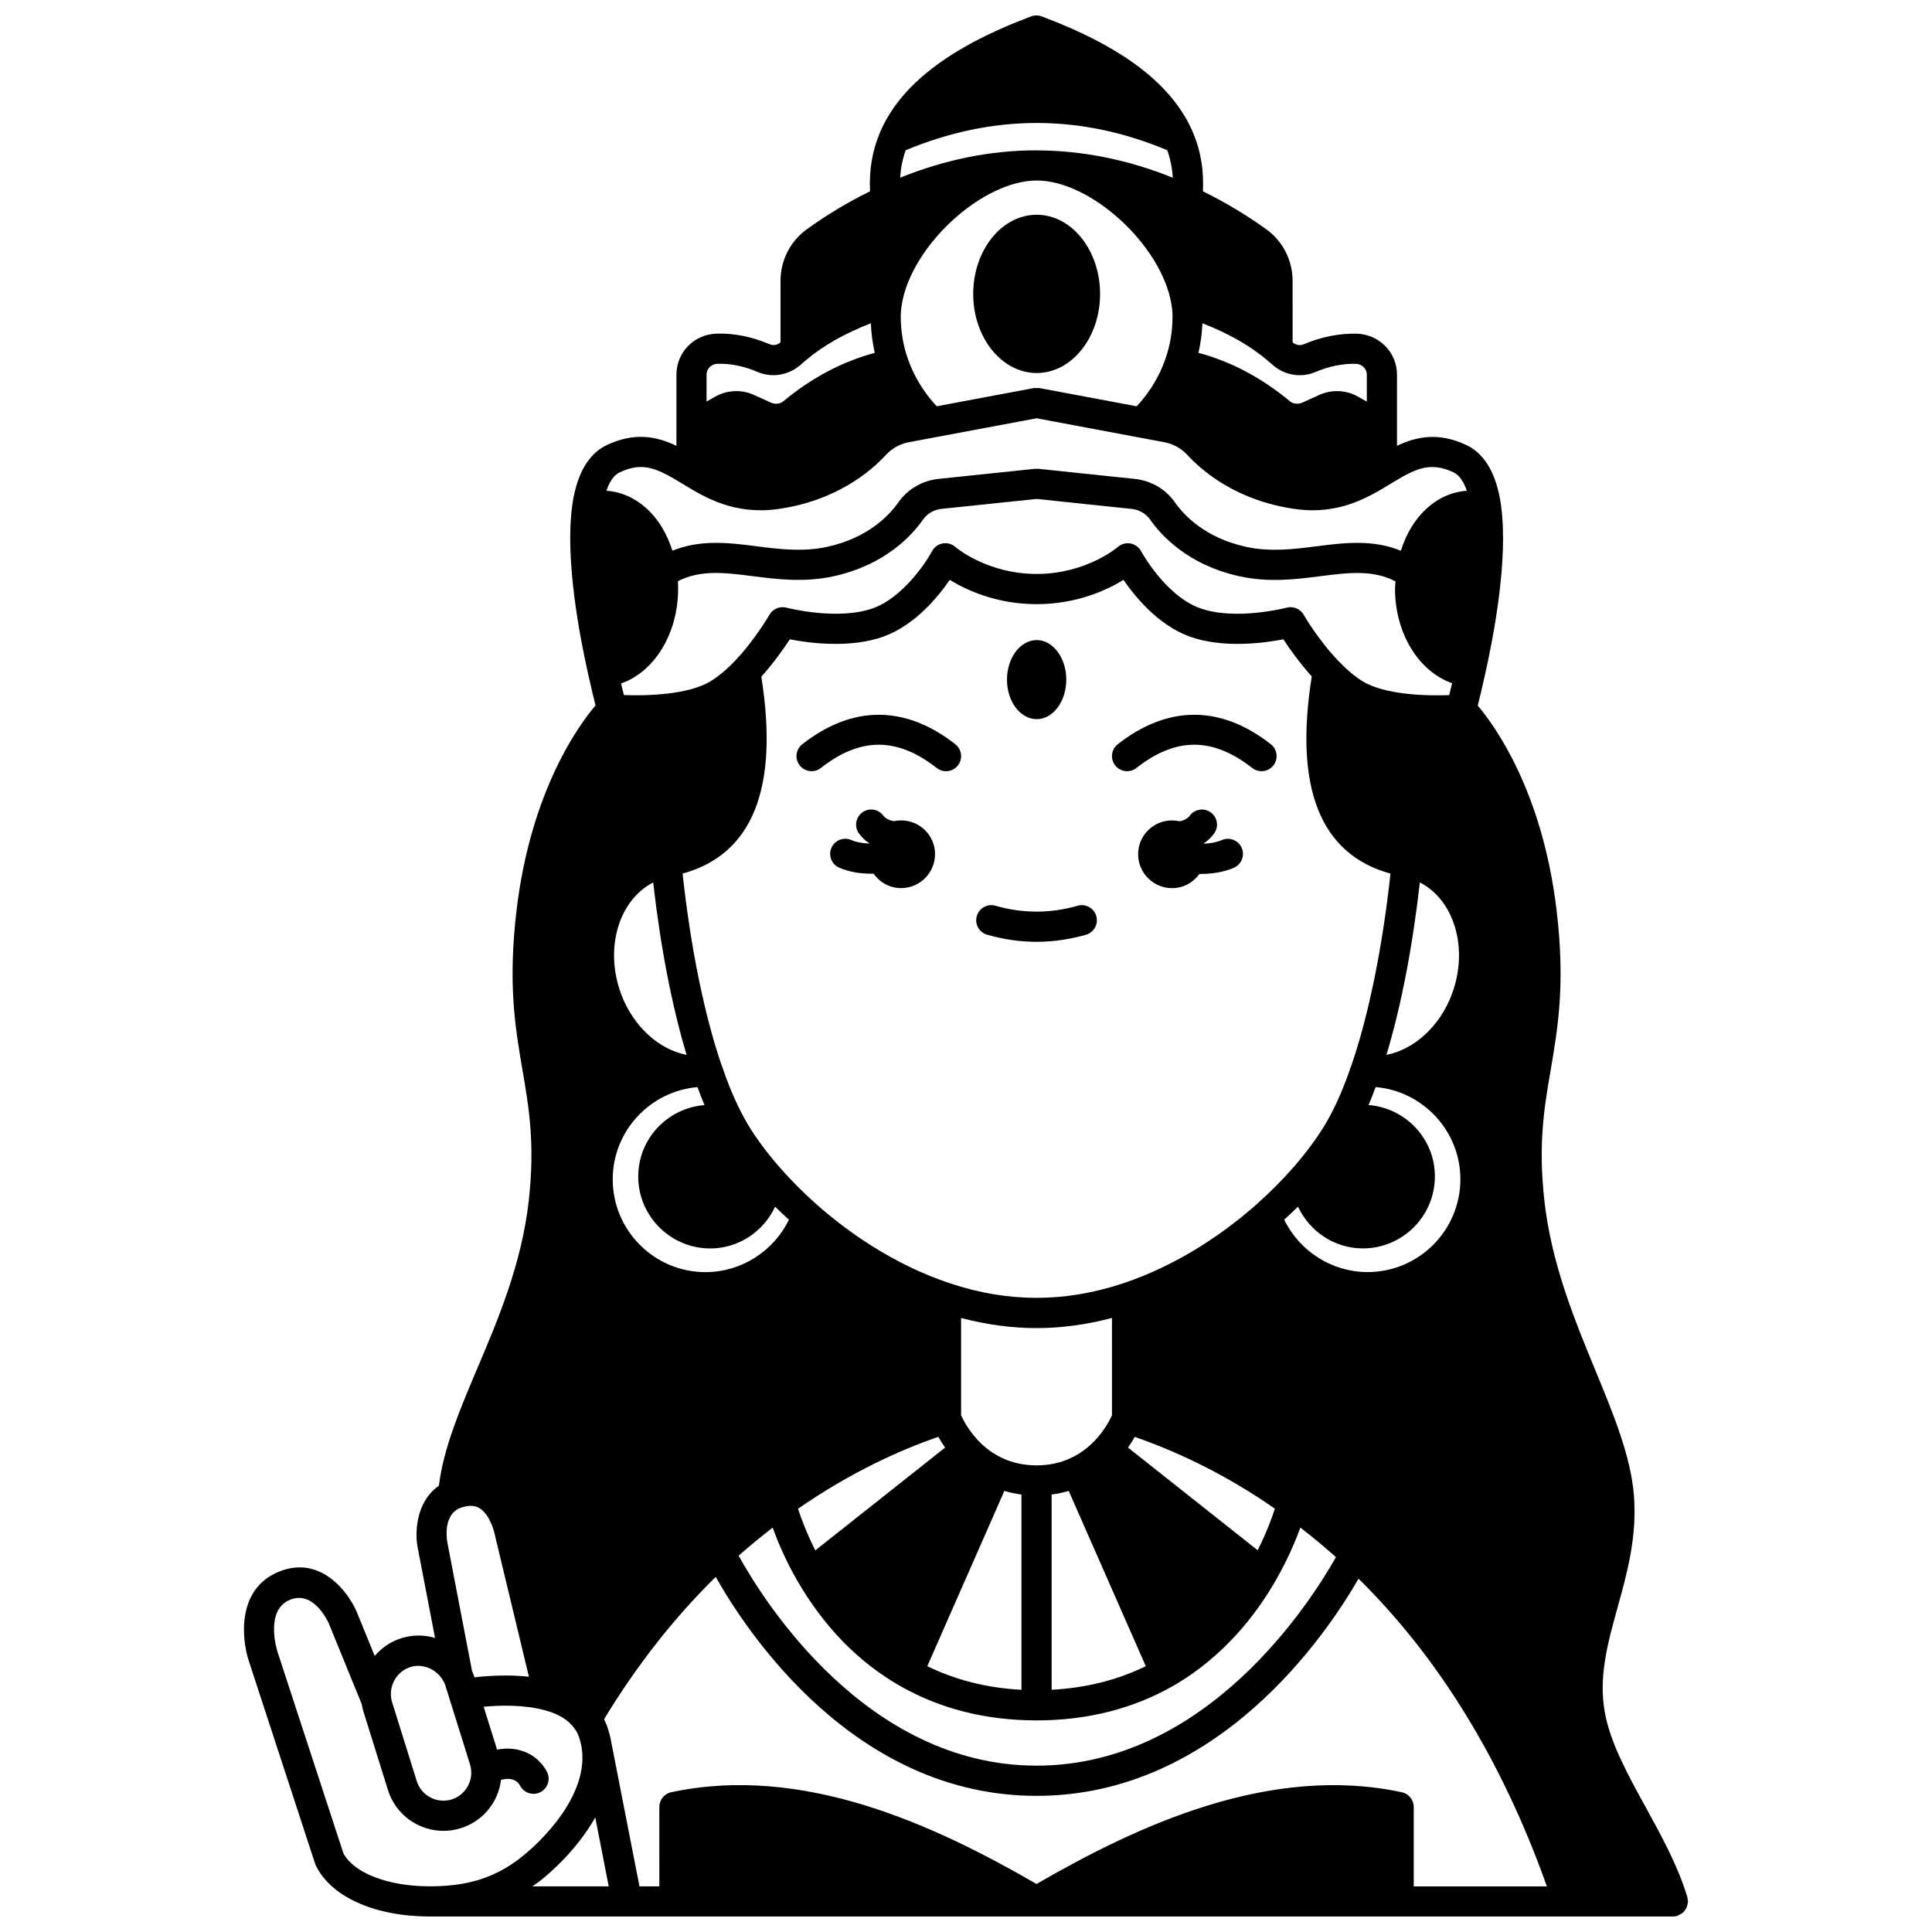 <?xml version="1.0" encoding="UTF-8"?>
<!-- Uploaded to: ICON Repo, www.iconrepo.com, Generator: ICON Repo Mixer Tools -->
<svg width="800px" height="800px" version="1.1" viewBox="144 144 512 512" xmlns="http://www.w3.org/2000/svg">
 <defs>
  <clipPath id="a">
   <path d="m208 148.09h384v503.81h-384z"/>
  </clipPath>
 </defs>
 <path d="m418.74 334.58c4.32 0 7.836-4.68 7.836-10.477 0-5.758-3.519-10.477-7.836-10.477-4.359 0-7.879 4.719-7.879 10.477 0 5.797 3.519 10.477 7.879 10.477z"/>
 <path d="m382.79 361.41c-0.652 0-1.289 0.074-1.898 0.207-0.73-0.117-1.535-0.371-2.297-0.934-0.02-0.016-0.215-0.145-0.523-0.555-1.324-1.766-3.832-2.129-5.594-0.801-1.766 1.324-2.129 3.832-0.801 5.594 0.781 1.047 1.656 1.883 2.359 2.32 0.109 0.078 0.219 0.121 0.328 0.195-0.012 0.027-0.016 0.059-0.027 0.09-0.098-0.004-0.176 0.008-0.277 0-1.672-0.062-3.293-0.391-4.449-0.902-2.016-0.883-4.379 0.027-5.269 2.047s0.023 4.383 2.047 5.269c2.66 1.172 5.477 1.504 7.324 1.574 0.5 0.023 1.004 0.035 1.504 0.035 0.102 0 0.195-0.012 0.293-0.016 1.621 2.297 4.266 3.824 7.285 3.824 4.957 0 8.996-4.039 8.996-8.996 0-4.961-4.043-8.953-9-8.953z"/>
 <path d="m429.6 384.03c-7.316 2.082-14.488 2.082-21.805 0-2.094-0.605-4.336 0.625-4.938 2.75-0.605 2.125 0.629 4.336 2.75 4.938 4.371 1.242 8.773 1.875 13.086 1.875s8.719-0.633 13.086-1.875c2.125-0.605 3.359-2.816 2.75-4.938-0.594-2.121-2.832-3.359-4.93-2.75z"/>
 <path d="m467.81 366.62c-1.223 0.531-2.754 0.852-4.57 0.957-0.059 0.004-0.109-0.004-0.168 0-0.012-0.035-0.02-0.07-0.035-0.113 0.027-0.02 0.059-0.031 0.09-0.051 0.938-0.602 1.812-1.434 2.59-2.484 1.328-1.762 0.969-4.269-0.801-5.594-1.758-1.324-4.266-0.969-5.594 0.801-0.309 0.41-0.504 0.539-0.781 0.734-0.609 0.465-1.316 0.668-1.992 0.77-0.629-0.137-1.277-0.223-1.941-0.223-4.957 0-8.996 4-8.996 8.957 0 4.957 4.039 8.996 8.996 8.996 3.008 0 5.625-1.496 7.25-3.766 0.062 0 0.125 0.008 0.188 0.008 0.559 0 1.117-0.016 1.672-0.051 2.777-0.16 5.156-0.684 7.273-1.594 2.027-0.879 2.953-3.234 2.082-5.258-0.883-2.027-3.215-2.969-5.262-2.09z"/>
 <path d="m356.61 341.23c-1.738 1.363-2.043 3.879-0.68 5.613 1.363 1.734 3.883 2.043 5.613 0.68 10.473-8.219 20.219-8.219 30.691 0 0.73 0.574 1.598 0.852 2.465 0.852 1.188 0 2.363-0.523 3.152-1.531 1.363-1.738 1.059-4.25-0.68-5.613-13.27-10.41-27.297-10.41-40.562 0z"/>
 <path d="m440.22 341.23c-1.738 1.363-2.043 3.879-0.68 5.613s3.879 2.043 5.613 0.68c10.473-8.219 20.219-8.219 30.691 0 0.73 0.574 1.598 0.852 2.465 0.852 1.188 0 2.363-0.523 3.152-1.531 1.363-1.738 1.059-4.25-0.68-5.613-13.27-10.41-27.297-10.41-40.562 0z"/>
 <path d="m418.74 200.91c-9.281 0-16.832 9.418-16.832 20.992 0 11.555 7.555 20.953 16.832 20.953 9.262 0 16.793-9.402 16.793-20.953 0-11.57-7.535-20.992-16.793-20.992z"/>
 <g clip-path="url(#a)">
  <path d="m591.14 648.93c0.07-0.27 0.148-0.523 0.164-0.809 0.004-0.074 0.043-0.145 0.043-0.219 0-0.199-0.082-0.371-0.117-0.562-0.027-0.191 0.008-0.375-0.051-0.566-0.039-0.145-0.109-0.285-0.148-0.426-2.418-7.941-6.668-15.711-10.801-23.227-4.875-8.863-9.477-17.242-10.941-25.352-1.699-9.43 0.766-18.324 3.379-27.746 2.539-9.172 5.168-18.656 4.352-29.543-0.805-10.484-5.383-21.574-10.227-33.32-5.473-13.266-11.68-28.305-13.535-45.145-1.648-14.961-0.031-24.414 1.684-34.422 1.918-11.234 3.91-22.855 1.551-42.551-3.797-31.438-16.379-48.742-20.879-54.055 0.449-1.766 1.133-4.551 1.898-8.039 2.418-10.719 6.16-30.691 4.324-44.613 0-0.027-0.004-0.051-0.008-0.074-0.012-0.074-0.012-0.168-0.02-0.242-1.164-8.316-4.246-13.719-9.168-16.059-7.469-3.527-13.324-2.238-18.422 0.184v-18.84c0-5.906-4.668-10.68-10.637-10.875-4.566-0.109-9.371 0.809-14.082 2.801-0.984 0.426-2.113 0.234-2.918-0.504-0.008-0.008-0.016-0.016-0.027-0.023l-0.004-16.32c0-5.379-2.59-10.461-6.938-13.598-5.391-3.887-11.051-7.25-16.824-10.09 0.266-5.445-0.543-10.602-2.531-15.316-0.008-0.02-0.012-0.035-0.02-0.051-0.012-0.023-0.016-0.051-0.027-0.078-5.328-12.676-18.461-22.785-40.148-30.906-0.906-0.336-1.902-0.336-2.809 0-21.664 8.129-34.781 18.242-40.098 30.883-0.012 0.027-0.02 0.059-0.031 0.094-0.008 0.02-0.012 0.035-0.02 0.055-1.992 4.731-2.801 9.879-2.535 15.32-5.82 2.863-11.469 6.231-16.793 10.094-4.34 3.137-6.93 8.223-6.93 13.594v16.336c-0.805 0.73-1.914 0.922-2.918 0.492-4.699-1.988-9.477-2.961-14.082-2.789-5.934 0.191-10.586 4.965-10.586 10.871v18.855c-5.113-2.449-10.98-3.734-18.465-0.195-4.914 2.332-8 7.734-9.164 16.059-0.012 0.078-0.012 0.168-0.02 0.246 0 0.02-0.004 0.039-0.004 0.055-1.844 13.922 1.902 33.898 4.32 44.605 0.77 3.484 1.449 6.254 1.895 8.023-4.477 5.273-17.105 22.582-20.91 54.094-2.359 19.691-0.371 31.312 1.551 42.547 1.715 10.008 3.332 19.461 1.684 34.422-1.855 16.832-8.152 31.672-13.715 44.762-4.594 10.832-8.914 21.094-10.121 30.957-6.293 4.422-6.445 12.871-5.508 16.992l4.484 23.348c-1.395-0.41-2.859-0.633-4.359-0.633-1.57 0-3.106 0.238-4.555 0.703-2.852 0.891-5.246 2.57-7.074 4.711l-4.777-11.715c-2.453-5.684-9.977-15.207-20.918-10.488-10.742 4.59-9.68 17.508-7.621 23.672l17.512 53.539c0.055 0.168 0.121 0.332 0.195 0.492 3.969 8.258 15.395 13.445 29.809 13.543h0.027 329.83c0.375 0 0.754-0.051 1.133-0.164 0.074-0.02 0.125-0.078 0.195-0.105 0.273-0.098 0.5-0.238 0.738-0.391 0.207-0.129 0.414-0.238 0.598-0.398 0.191-0.176 0.332-0.383 0.488-0.59 0.152-0.203 0.309-0.391 0.418-0.625 0.098-0.207 0.148-0.445 0.211-0.684zm-75.648-29.969c-34.973-7.484-69.891 8.754-96.801 24.312-26.91-15.559-61.809-31.82-96.805-24.312-1.844 0.395-3.16 2.023-3.16 3.91l0.004 21.031h-5.262l-7.434-37.992-0.16-0.914c-0.004-0.023-0.02-0.043-0.027-0.066-0.004-0.023 0.004-0.043 0-0.066-0.184-0.867-0.449-1.781-0.738-2.734-0.277-0.887-0.629-1.73-1.027-2.523 8.594-14.172 18.52-26.828 29.59-37.707 8.348 14.805 36.852 58.02 85.02 58.02 48.078 0 76.844-42.797 85.336-57.562 21.383 21.09 38.145 48.469 49.91 81.555h-35.285v-21.031c0.004-1.895-1.312-3.523-3.16-3.918zm-227.59 22.855c0.008-0.008 0.012-0.02 0.02-0.027 0.977-0.773 8.695-7.055 13.828-16.156l3.566 18.27h-20.219c0.949-0.676 1.906-1.336 2.805-2.086zm-18.273-53.613c-0.176-0.527-0.355-0.984-0.527-1.359l-6.484-33.734c-0.066-0.297-1.52-7.266 3.117-9.391 0.371-0.176 0.867-0.332 1.477-0.473 2.141-0.477 3.328 0.082 4.031 0.551 2.461 1.633 3.668 5.637 3.969 7.273l8.961 37.285c-5.606-0.617-11.035-0.234-14.445 0.16zm149.1-311.98 25.141 2.641c2.004 0.203 3.785 1.227 4.891 2.785 3.027 4.34 10.125 12.059 23.641 15.051 7.816 1.75 15.141 0.812 21.613-0.016 7.394-0.949 13.867-1.73 19.812 1.395-0.035 0.645-0.133 1.23-0.133 1.914 0 11.898 6.281 21.945 15.129 25.066-0.289 1.219-0.547 2.281-0.766 3.156-5.684 0.227-16.906-0.016-22.867-3.621-2.004-1.203-4.102-2.949-6.418-5.352-5.398-5.582-9.242-12.25-9.277-12.32-0.898-1.574-2.754-2.352-4.5-1.883-0.133 0.031-13.664 3.543-23.062 0.113-9.16-3.371-15.465-14.965-15.531-15.082-0.574-1.07-1.617-1.82-2.816-2.039-1.191-0.219-2.434 0.129-3.356 0.922-0.082 0.07-8.34 7.152-21.508 7.152-13.172 0-21.469-7.086-21.539-7.144-0.914-0.816-2.141-1.16-3.363-0.945-1.203 0.219-2.246 0.977-2.82 2.059-1.723 3.242-7.871 12.262-15.516 15.074-9.41 3.422-22.938-0.074-23.074-0.109-1.75-0.465-3.598 0.312-4.5 1.883-0.039 0.066-3.887 6.75-9.281 12.363-2.211 2.297-4.371 4.082-6.434 5.312-5.773 3.5-16.719 3.848-22.852 3.602-0.215-0.855-0.469-1.887-0.746-3.074 8.762-3.035 15.113-13.133 15.113-25.133 0-0.684-0.027-1.324-0.062-1.961 5.934-3.078 12.387-2.297 19.75-1.355 6.473 0.828 13.793 1.758 21.609 0.02 13.516-2.996 20.613-10.715 23.633-15.043 1.109-1.574 2.894-2.594 4.91-2.805zm-28.984 309.33 20.422-46.445c1.461 0.434 2.973 0.754 4.527 0.957v51.746c-9.074-0.473-17.434-2.574-24.949-6.258zm130.53-207.7c9.098 4.652 12.977 17.422 8.539 29.477-3.191 8.664-10.039 14.781-17.391 16.227 3.871-12.809 6.934-28.68 8.852-45.703zm-32.297 85.922c3.055 6.516 9.59 11.066 17.203 11.066 10.52 0 19.078-8.559 19.078-19.074 0-10.004-7.762-18.141-17.57-18.922 0.645-1.516 1.262-3.113 1.867-4.762 12.559 1.082 22.457 11.625 22.457 24.441 0 13.562-11.031 24.59-24.586 24.59-9.465 0-18.012-5.508-22.102-13.883 1.227-1.137 2.484-2.277 3.652-3.457zm-49.293 55.289c-0.523 1.156-1.895 3.852-4.332 6.484-1.961 2.113-4.199 3.754-6.695 4.902-5.324 2.516-12.57 2.535-17.98-0.02-2.449-1.125-4.691-2.762-6.644-4.879-2.438-2.641-3.812-5.34-4.336-6.488v-25.785c6.711 1.758 13.41 2.684 19.992 2.684 6.582 0 13.281-0.926 19.992-2.684zm-107.72-37.938c-13.559 0-24.586-11.031-24.586-24.59 0-12.82 9.895-23.355 22.457-24.441 0.605 1.648 1.223 3.25 1.867 4.762-9.805 0.785-17.566 8.922-17.566 18.922 0 10.516 8.559 19.074 19.078 19.074 7.613 0 14.148-4.551 17.203-11.066 1.168 1.176 2.422 2.316 3.66 3.465-4.098 8.367-12.648 13.875-22.113 13.875zm-22.398-73.797c-4.426-12.039-0.566-24.785 8.539-29.473 1.914 16.973 4.969 32.816 8.855 45.703-7.359-1.438-14.199-7.562-17.395-16.23zm84.094 117.44c0.488 0.863 1.078 1.828 1.805 2.856l-34.402 27.242c-2.32-4.613-3.781-8.586-4.574-11.027 14.234-9.887 27.531-15.738 37.172-19.07zm30.031 15.293c1.562-0.199 3.07-0.52 4.531-0.953l20.422 46.445c-7.519 3.684-15.883 5.777-24.949 6.25zm54.602 14.77-34.363-27.207c0.719-1.02 1.305-1.973 1.793-2.832 12.977 4.512 25.438 10.887 37.137 19.023-0.785 2.43-2.234 6.375-4.566 11.016zm35.199-179.32c-2.106 19.43-5.727 37.316-10.312 50.707-0.02 0.043-0.027 0.082-0.047 0.129-0.051 0.113-0.102 0.227-0.141 0.348-1.684 4.969-3.547 9.352-5.551 13.062-0.414 0.785-0.828 1.496-1.215 2.168-2.074 3.465-4.812 7.191-8.141 11.066-3.07 3.535-6.508 7-10.223 10.297-7.59 6.691-19.902 15.742-35.434 20.875-15.281 5.039-30.191 5.039-45.477 0-15.539-5.133-27.844-14.188-35.422-20.867-3.727-3.305-7.164-6.769-10.219-10.289-3.344-3.891-6.082-7.613-8.129-11.035-0.414-0.719-0.824-1.426-1.258-2.254-1.984-3.668-3.848-8.051-5.531-13.02-0.047-0.137-0.102-0.273-0.164-0.402-4.598-13.402-8.223-31.324-10.336-50.785 18.57-5.086 25.566-22.637 20.863-52.188 3.324-3.695 5.992-7.484 7.555-9.898 5.144 1.004 16.062 2.469 24.934-0.766 8.23-3.023 14.316-10.418 17.445-14.992 4.394 2.703 12.391 6.438 23.039 6.438 10.641 0 18.617-3.734 23.004-6.434 3.137 4.574 9.223 11.965 17.449 14.992 8.863 3.227 19.773 1.762 24.93 0.758 1.551 2.402 4.219 6.172 7.519 9.836-4.719 29.594 2.277 47.164 20.859 52.254zm-163.73 173.33c1.316 3.633 3.402 8.637 6.574 14.133 7.059 12.199 16.234 21.574 27.277 27.867 10.594 6.027 22.734 9.082 36.082 9.082 13.348 0 25.492-3.055 36.09-9.082 13.797-7.887 22.422-19.531 27.227-27.902 3.188-5.508 5.281-10.5 6.59-14.117 3.195 2.465 6.344 5.066 9.434 7.832-6.398 11.383-34.012 55.262-79.336 55.262-45.328 0-72.645-44.195-78.953-55.637 2.965-2.625 5.973-5.098 9.016-7.438zm70.711-302c-0.219-0.035-0.43 0.02-0.648 0.016-0.289-0.008-0.566-0.066-0.863-0.012l-25.711 4.82c-1.879-1.969-5.441-6.25-7.648-12.551-1.25-3.519-1.891-7.289-1.891-11.211 0-1.086 0.102-2.215 0.305-3.371 2.617-15.52 21.285-32.629 35.664-32.695 0.016 0 0.027-0.008 0.043-0.008s0.027 0.008 0.043 0.008h0.008c14.375 0.035 33.027 17.141 35.656 32.727 0.195 1.105 0.297 2.231 0.297 3.336 0 3.914-0.633 7.691-1.898 11.246-2.18 6.285-5.731 10.559-7.606 12.523zm-35.461-63.023c23.082-9.633 46.391-9.637 69.328-0.004 0.82 2.301 1.305 4.731 1.457 7.277-11.758-4.742-23.781-7.176-35.91-7.242-0.035 0-0.07-0.008-0.105-0.008h-0.008c-0.004 0-0.012 0.004-0.016 0.004-0.031 0-0.066-0.004-0.102-0.004h-0.02-0.012c-12.074 0.004-24.188 2.445-36.066 7.246 0.152-2.543 0.637-4.969 1.453-7.269zm108.61 58.762c3.688-1.559 7.121-2.227 10.711-2.168 1.617 0.055 2.887 1.32 2.887 2.883v7.133l-2.402-1.344c-3.082-1.73-6.836-1.906-10.086-0.477l-4.617 2.094c-1.152 0.488-2.406 0.355-3.285-0.371-7.516-6.242-15.648-10.531-24.23-12.828 0.598-2.543 0.941-5.168 1.047-7.836 7.188 2.82 12.801 6.031 17.379 9.973 0.383 0.309 0.758 0.617 1.145 0.969 3.109 2.848 7.606 3.621 11.453 1.973zm-158.54-2.164c3.555-0.117 7.039 0.605 10.711 2.16 3.859 1.648 8.359 0.871 11.609-2.098 0.297-0.305 0.633-0.566 1.039-0.898 4.57-3.906 10.184-7.109 17.34-9.914 0.109 2.68 0.457 5.301 1.051 7.84-8.578 2.297-16.711 6.586-24.219 12.82-0.887 0.734-2.152 0.875-3.242 0.402l-4.719-2.137c-3.211-1.414-6.969-1.23-10.051 0.492l-2.359 1.328v-7.117c0.004-1.562 1.258-2.824 2.84-2.879zm-25.879 28.77c6.305-2.981 10.082-0.988 16.969 3.203 5.606 3.41 13.289 8.062 24.762 6.547 15.578-2.129 24.801-9.973 28.898-14.434 1.602-1.719 3.699-2.867 6.055-3.316l33.82-6.34 33.832 6.34c2.359 0.449 4.449 1.594 6.035 3.289 4.113 4.484 13.344 12.332 28.93 14.457 11.492 1.527 19.184-3.168 25.105-6.773 6.062-3.656 10.066-6.066 16.609-2.977 1.656 0.789 2.754 2.691 3.508 4.875-7.992 0.559-14.629 6.719-17.48 15.891-7.394-3.019-14.914-2.133-22.238-1.191-6.094 0.777-12.406 1.582-18.863 0.141-10.871-2.406-16.457-8.438-18.828-11.832-2.438-3.469-6.309-5.715-10.605-6.152l-25.555-2.68c-0.152-0.016-0.281 0.035-0.426 0.035-0.141 0-0.266-0.051-0.41-0.035l-25.578 2.676c-4.305 0.445-8.176 2.688-10.625 6.168-2.363 3.383-7.949 9.414-18.824 11.824-6.461 1.43-12.758 0.633-18.855-0.145-7.332-0.945-14.859-1.828-22.25 1.191-2.863-9.188-9.492-15.336-17.477-15.895 0.742-2.18 1.84-4.082 3.492-4.867zm-55.422 316.59c3.309-1.055 7.352 0.648 8.984 4.238 0.121 0.215 0.188 0.434 0.242 0.609l6.562 20.984c0.18 0.59 0.281 1.176 0.309 1.781 0 0.008 0 0.02 0.004 0.031 0.18 3.328-1.988 6.457-5.16 7.441-3.894 1.219-8.047-0.953-9.266-4.812l-6.578-21.059c-0.102-0.309-0.164-0.613-0.211-0.918-0.004-0.062-0.012-0.125-0.02-0.191-0.477-3.555 1.723-7.035 5.133-8.105zm-17.785 49.332-17.43-53.285c-0.035-0.109-3.555-10.934 3.184-13.816 6.215-2.68 10.02 5.398 10.391 6.234l8.734 21.402c0.109 0.609 0.207 1.223 0.395 1.793l6.562 21.004c2.07 6.555 8.156 10.758 14.695 10.758 1.516 0 3.059-0.227 4.578-0.703 5.848-1.812 9.945-6.875 10.668-12.793 0.918-0.285 1.902-0.371 2.777-0.18 1.059 0.246 1.816 0.82 2.316 1.75 0.719 1.352 2.098 2.113 3.531 2.113 0.637 0 1.281-0.152 1.879-0.473 1.945-1.039 2.688-3.457 1.645-5.41-1.582-2.969-4.269-5.019-7.57-5.777-1.836-0.426-3.762-0.43-5.621-0.043l-3.555-11.379c4.242-0.391 10.746-0.59 16.301 0.957 3.562 0.961 6.137 2.527 7.754 4.785 0.555 0.711 0.965 1.516 1.25 2.418 0.207 0.684 0.414 1.367 0.551 2.023l0.129 0.645c0.004 0.02-0.004 0.035-0.004 0.051 2.207 14.59-15.047 28.223-15.219 28.355-0.039 0.031-0.078 0.07-0.121 0.109-0.008 0.004-0.016 0.008-0.023 0.012-4.168 3.477-8.957 5.914-13.891 7.062-3.234 0.777-6.863 1.172-10.781 1.172l-0.578 0.004c-10.844-0.059-19.852-3.586-22.547-8.789z"/>
 </g>
</svg>